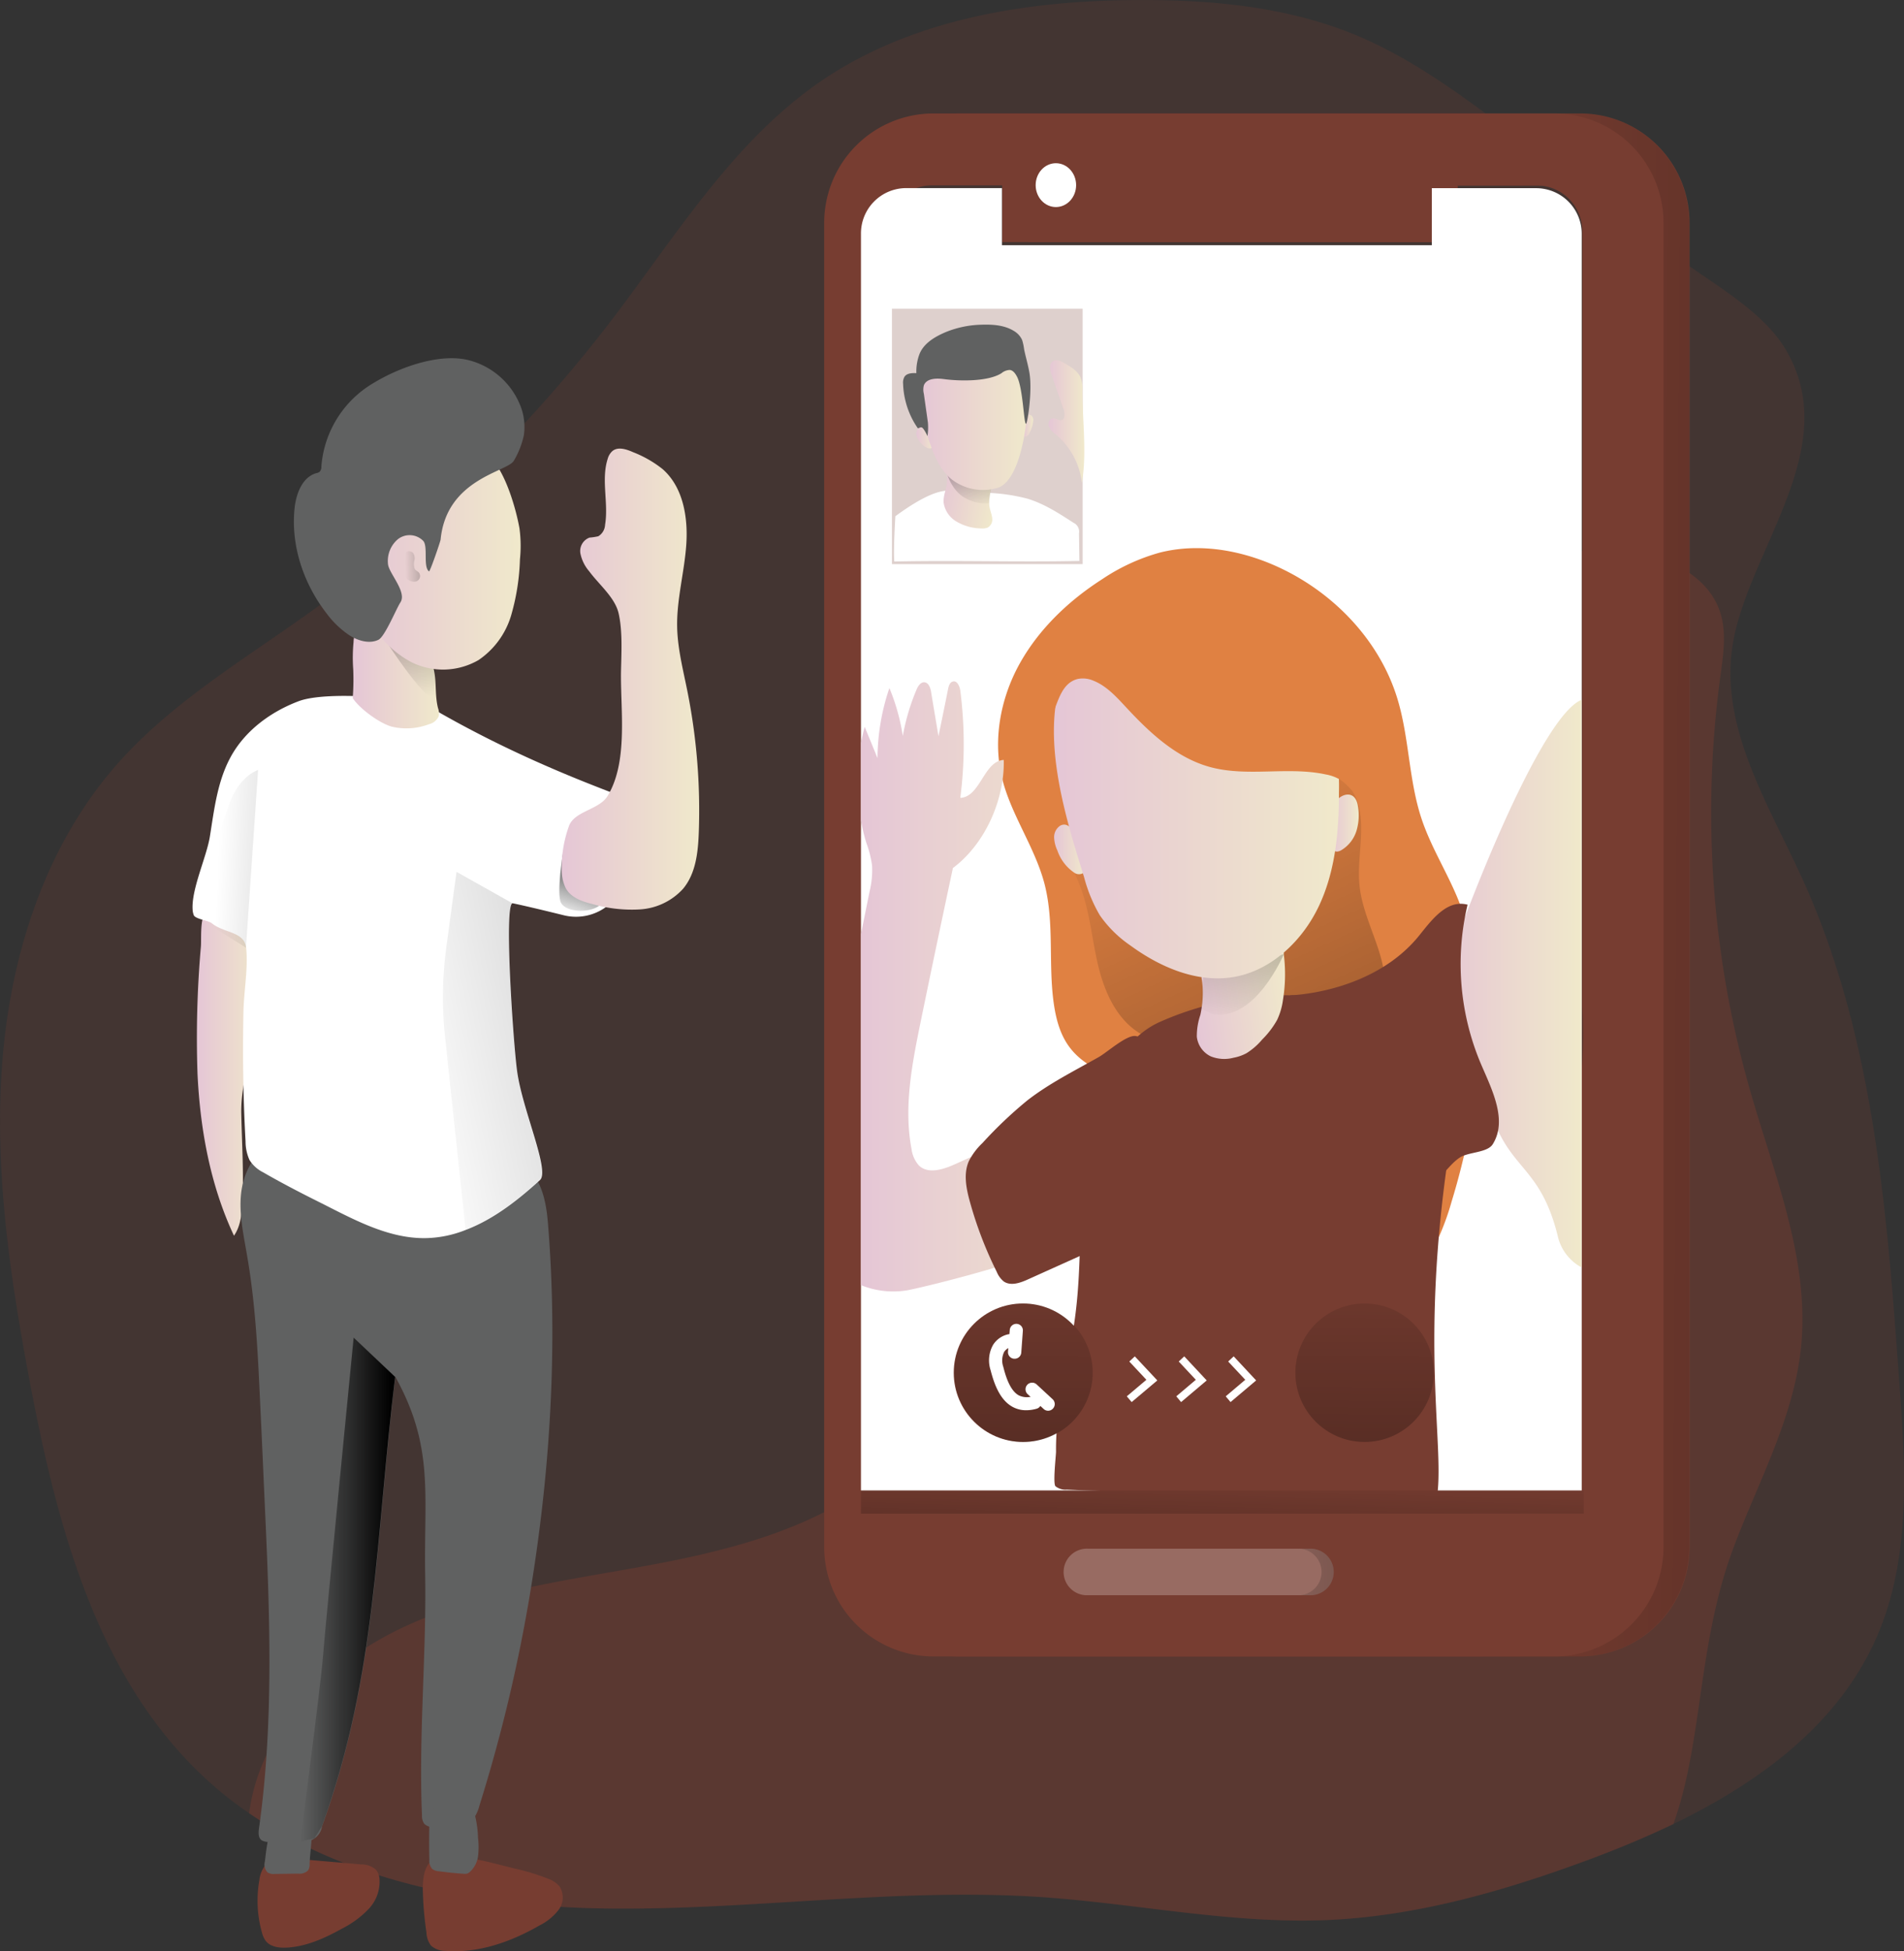 <svg id="Layer_1" data-name="Layer 1" xmlns="http://www.w3.org/2000/svg" xmlns:xlink="http://www.w3.org/1999/xlink" viewBox="0 0 417.86 428.11"><rect x="0" y="0" width="417.86" height="428.11" fill="#333333" stroke="none"/><defs><linearGradient id="linear-gradient" x1="96.05" y1="237.52" x2="110.26" y2="237.52" gradientUnits="userSpaceOnUse"><stop offset="0" stop-color="#e5c6d6"/><stop offset="0.42" stop-color="#ead4d0"/><stop offset="1" stop-color="#f0e9cb"/></linearGradient><linearGradient id="linear-gradient-2" x1="373.3" y1="196.57" x2="732.29" y2="198.43" gradientUnits="userSpaceOnUse"><stop offset="0" stop-color="#010101" stop-opacity="0"/><stop offset="0.95" stop-color="#010101"/></linearGradient><linearGradient id="linear-gradient-3" x1="310.91" y1="172.36" x2="421.6" y2="410.28" xlink:href="#linear-gradient-2"/><linearGradient id="linear-gradient-4" x1="284.21" y1="188.57" x2="291.06" y2="188.57" xlink:href="#linear-gradient"/><linearGradient id="linear-gradient-5" x1="344.47" y1="182.76" x2="351.05" y2="182.76" xlink:href="#linear-gradient"/><linearGradient id="linear-gradient-6" x1="293.21" y1="249.44" x2="314.61" y2="249.44" gradientTransform="translate(-9.75 15.93) rotate(-7.81)" xlink:href="#linear-gradient"/><linearGradient id="linear-gradient-7" x1="322.87" y1="227.22" x2="332.89" y2="181.41" xlink:href="#linear-gradient-2"/><linearGradient id="linear-gradient-8" x1="177.37" y1="203.86" x2="180.51" y2="194.91" xlink:href="#linear-gradient-2"/><linearGradient id="linear-gradient-9" x1="176.13" y1="151.27" x2="206.33" y2="151.27" xlink:href="#linear-gradient"/><linearGradient id="linear-gradient-10" x1="130.28" y1="149.97" x2="149.22" y2="149.97" xlink:href="#linear-gradient"/><linearGradient id="linear-gradient-11" x1="143.96" y1="155.31" x2="141.48" y2="125.71" xlink:href="#linear-gradient-2"/><linearGradient id="linear-gradient-12" x1="131.45" y1="124.72" x2="167.13" y2="124.72" xlink:href="#linear-gradient"/><linearGradient id="linear-gradient-13" x1="284.17" y1="175.5" x2="346.72" y2="175.5" xlink:href="#linear-gradient"/><linearGradient id="linear-gradient-14" x1="241.82" y1="218.63" x2="297.54" y2="218.63" xlink:href="#linear-gradient"/><linearGradient id="linear-gradient-15" x1="366.76" y1="218.01" x2="399.98" y2="218.01" xlink:href="#linear-gradient"/><linearGradient id="linear-gradient-16" x1="267.93" y1="74.5" x2="281.08" y2="74.5" gradientTransform="translate(10.22 -15.94) rotate(11.13)" xlink:href="#linear-gradient"/><linearGradient id="linear-gradient-17" x1="266.2" y1="114.03" x2="264.88" y2="95.74" xlink:href="#linear-gradient-2"/><linearGradient id="linear-gradient-18" x1="277.29" y1="95.63" x2="279.63" y2="95.63" xlink:href="#linear-gradient"/><linearGradient id="linear-gradient-19" x1="253.99" y1="98.2" x2="258.09" y2="98.2" xlink:href="#linear-gradient"/><linearGradient id="linear-gradient-20" x1="254.65" y1="94.84" x2="278.35" y2="94.84" xlink:href="#linear-gradient"/><linearGradient id="linear-gradient-21" x1="282.97" y1="94.7" x2="290.82" y2="94.7" xlink:href="#linear-gradient"/><linearGradient id="linear-gradient-22" x1="268.46" y1="321.94" x2="266.5" y2="395.42" xlink:href="#linear-gradient-2"/><linearGradient id="linear-gradient-23" x1="322.02" y1="347.38" x2="460.75" y2="345.05" xlink:href="#linear-gradient-2"/><linearGradient id="linear-gradient-24" x1="141.78" y1="126.47" x2="150.7" y2="126.23" xlink:href="#linear-gradient-2"/><linearGradient id="linear-gradient-25" x1="100.72" y1="190.3" x2="152.33" y2="192.63" xlink:href="#linear-gradient-2"/><linearGradient id="linear-gradient-26" x1="139.72" y1="235.64" x2="273.18" y2="208.67" xlink:href="#linear-gradient-2"/><linearGradient id="linear-gradient-27" x1="118.75" y1="350.99" x2="139.59" y2="350.99" xlink:href="#linear-gradient-2"/><linearGradient id="linear-gradient-28" x1="224.82" y1="267.78" x2="223.58" y2="469.91" xlink:href="#linear-gradient-2"/><linearGradient id="linear-gradient-29" x1="299.69" y1="267.78" x2="298.45" y2="469.91" xlink:href="#linear-gradient-2"/></defs><title>Video Call</title><path d="M464.77,361.31c-8.29,19.06-25.56,31.85-44.65,41.09-6.25,3-12.69,5.65-19.06,8-18.43,6.8-37.62,12.29-57.28,13.08-20.87.82-41.58-3.64-62.46-5.06-31.81-2.11-63.65,2.94-95.52,2.51-27.35-.39-56-5.58-78.25-20.9a81.35,81.35,0,0,1-10.41-8.39c-23.18-22-31.81-55-37.75-86.35-4.36-23.18-7.86-46.77-6-70.28s9.44-47.17,25-64.94c11.93-13.61,27.78-23,42.51-33.56a311.24,311.24,0,0,0,66.46-64.44c14-18.4,26.49-38.85,45.58-52C253.05,6.3,278.35,2.27,302.76,2.21c16.18-.07,32.63,1.48,47.6,7.66,12.48,5.18,23.48,13.38,34.28,21.5Q403.08,45.14,421.44,59c7.53,5.62,18.16,11.36,23.19,19.66,13.41,22.13-9.05,45.05-11.7,66.42-2.14,17.51,8.13,33.79,15.46,49.84,15.66,34.32,18.6,72.9,21.31,110.56C471.08,324.29,472.31,344,464.77,361.31Z" transform="translate(-52.87 -2.2)" fill="rgb(119,61,49)" opacity="0.24" style="isolation:isolate"/><path d="M448.13,297.86c-1.59,15.26-9.19,29.1-14.64,43.44-8.15,21.4-6.8,42.84-13.37,61.1-6.25,3-12.69,5.65-19.06,8-18.43,6.8-37.62,12.29-57.28,13.08-20.87.82-41.58-3.64-62.46-5.06-31.81-2.11-63.65,2.94-95.52,2.51-27.35-.39-56-5.58-78.25-20.9,2.28-18.1,16.88-32.74,33.39-40.6s35.21-10.3,53.31-13.61,36.7-7.89,51.2-19.25c9.45-7.4,16.65-17.28,23.06-27.45,31.14-49.65,46.5-109.93,87.69-151.65,15.13-15.29,36-28.1,57.05-23.81,7.23,1.45,14.56,5.55,17,12.48,1.65,4.63.82,9.72.16,14.6a222.09,222.09,0,0,0,6.48,90.48C442.21,259.88,450.11,278.57,448.13,297.86Z" transform="translate(-52.87 -2.2)" fill="rgb(119,61,49)" opacity="0.44" style="isolation:isolate"/><path d="M146.46,426.19a5.13,5.13,0,0,0,1,2.89,4.74,4.74,0,0,0,3.2,1.15c7.25.56,14.42-2,20.72-5.64a11.85,11.85,0,0,0,4.13-3.42,4.53,4.53,0,0,0,.16-5.08,6,6,0,0,0-2.54-1.71,49.14,49.14,0,0,0-7.33-2.22c-4.79-1.18-9.89-2.71-14.86-2.73-4.39,0-5.27,3.29-5.28,7.17A73.21,73.21,0,0,0,146.46,426.19Z" transform="translate(-52.87 -2.2)" fill="rgb(119,61,49)"/><path d="M111.54,410.91a6.55,6.55,0,0,0-1.76,3.88,25.55,25.55,0,0,0,.57,11.37,5.37,5.37,0,0,0,.8,1.83c1,1.34,2.9,1.61,4.57,1.53,4.33-.21,8.4-2.06,12.18-4.16a21.29,21.29,0,0,0,5.87-4.32,8.71,8.71,0,0,0,2.38-6.69,3.58,3.58,0,0,0-.78-1.94,4.83,4.83,0,0,0-3.24-1.15c-4-.37-8-.67-12-1.05C117.39,410,113.89,408.82,111.54,410.91Z" transform="translate(-52.87 -2.2)" fill="rgb(119,61,49)"/><path d="M96.22,237.89c.59,12.17,2.82,24.4,8,35.43,1.39-2,1.67-4.48,1.81-6.88.38-6.63-.07-13.28-.21-19.92-.15-7.26,2.73-13.56,3.31-20.8.38-4.73,1.88-15.62.7-20.22-.79-3.06-6.45-2-9.46-3.48-4-1.9-3.23,5.39-3.41,7.84A230,230,0,0,0,96.22,237.89Z" transform="translate(-52.87 -2.2)" fill="url(#linear-gradient)"/><path d="M399.66,27.09H263.4a24,24,0,0,0-24,24V341.63a24,24,0,0,0,24,24H399.66a24,24,0,0,0,24-24V51.08A24,24,0,0,0,399.66,27.09Zm6,209.69v91.8H247.46V52.85a10,10,0,0,1,10-10h21V55.32h94.33V42.89h23a10,10,0,0,1,10,10v170.2A89.9,89.9,0,0,1,405.65,236.78Z" transform="translate(-52.87 -2.2)" fill="rgb(119,61,49)"/><path d="M399.59,27.09H263.33a24,24,0,0,0-24,24V341.63a24,24,0,0,0,24,24H399.59a24,24,0,0,0,24-24V51.08A24,24,0,0,0,399.59,27.09Zm6,209.69v91.8H247.38V52.85a10,10,0,0,1,10-10h21V55.32h94.32V42.89h23a10,10,0,0,1,10,10v170.2A89.9,89.9,0,0,1,405.57,236.78Z" transform="translate(-52.87 -2.2)" fill="url(#linear-gradient-2)"/><path d="M169,353a343.62,343.62,0,0,1-10.9,45.32,8.87,8.87,0,0,1-1.52,3.21c-2,2.37-5.74,2.08-8.82,1.55a2.78,2.78,0,0,1-1.78-.73,3,3,0,0,1-.5-1.85c-.76-17.6,1-35.24.7-52.88s2-27.88-6.54-43.34c-4.4,35.58-3.9,64.94-16.09,98.63v0a4,4,0,0,1-4.75,3.3l-6.87.1a2.86,2.86,0,0,1-1.66-.36c-.76-.57-.69-1.69-.56-2.61,3.4-24.08,2.31-48.53,1.19-72.8-.3-6.74-.59-13.45-.92-20.15-.5-10.94-1-21.9-2.88-32.67-.76-4.52-1.81-9.08-1.32-13.64s2.88-9.25,7.07-11.07a17.86,17.86,0,0,1,6.47-1.15c13.38-.66,27.35-.17,40.53,2.57,9.38,1.95,12.45,6.51,13.25,15.86C175.39,297.8,173.58,325.94,169,353Z" transform="translate(-52.87 -2.2)" fill="#606161"/><path d="M394,27.09H257.75a24,24,0,0,0-24,24V341.63a24,24,0,0,0,24,24H394a24,24,0,0,0,23.95-24V51.08A24,24,0,0,0,394,27.09Zm6,209.69v91.8H241.8V52.85a10,10,0,0,1,10-10h21V55.32h94.32V42.89h23a10,10,0,0,1,10,10v170.2A89.9,89.9,0,0,1,400,236.78Z" transform="translate(-52.87 -2.2)" fill="rgb(119,61,49)"/><path d="M400,53.47V329.21H241.82V53.47a9.94,9.94,0,0,1,9.94-10h21V56h94.34V43.49h23A10,10,0,0,1,400,53.47Z" transform="translate(-52.87 -2.2)" fill="#fff"/><path d="M377.63,234.28a155.68,155.68,0,0,1-6.19,31.57v0a56.19,56.19,0,0,1-2.42,6.89,20.83,20.83,0,0,1-3.12,5.17c-5.44,6.6-15.3,8.14-23.4,5.3-.67-.25-1.33-.52-2-.82-8.37-3.87-14.27-11.85-17.8-20.41-1.46-3.54-2.6-7.29-4.78-10.43-4.6-6.74-12.91-9.65-20.41-12.82-.42-.18-.82-.36-1.21-.55-7.5-3.35-10.89-7-12.15-15.72s.15-17.6-2-26.15c-2.12-8.29-7.53-15.45-9.46-23.77s-.16-17.47,4.11-25,10.73-13.64,18-18.29a43.39,43.39,0,0,1,12.61-5.81c9.22-2.33,19.2-.3,27.69,4,11.37,5.75,20.71,15.85,24.43,28,2.63,8.59,2.48,17.87,5.32,26.4,2,6,5.33,11.3,7.77,17.08a66.65,66.65,0,0,1,5,21.19A89.56,89.56,0,0,1,377.63,234.28Z" transform="translate(-52.87 -2.2)" fill="#e08142"/><path d="M351.6,184c0,4.19-.8,8.38-.36,12.54.52,5,2.83,9.72,4.34,14.58s2.13,10.44-.53,14.77a18.47,18.47,0,0,1-5.68,5.41c-8.62,5.84-19.84,9.18-29.52,5.36-2.94-1.17-5.61-2.94-8.52-4.21s-5.91-2-8.53-3.68c-4.89-3.1-7.47-8.82-8.85-14.44s-1.81-11.48-3.75-16.93c-2.33-6.53-6.83-12.82-5.83-19.68.81-5.59,5.32-10.13,10.52-12.34s11-2.45,16.66-2.22a81,81,0,0,1,28.74,6.4C347.63,172.67,351.59,174.92,351.6,184Z" transform="translate(-52.87 -2.2)" fill="url(#linear-gradient-3)"/><path d="M285.53,183.37a3,3,0,0,0-1.32,2.56,7.39,7.39,0,0,0,.73,2.9,9.59,9.59,0,0,0,3.66,4.82,1.79,1.79,0,0,0,2.06.06,1.88,1.88,0,0,0,.39-1.48C290.94,190.23,288.73,181.55,285.53,183.37Z" transform="translate(-52.87 -2.2)" fill="url(#linear-gradient-4)"/><path d="M350.87,179a11.77,11.77,0,0,1-.3,5.47,7.54,7.54,0,0,1-3.33,4.26,2.22,2.22,0,0,1-1,.32,1.64,1.64,0,0,1-1.33-1,4.14,4.14,0,0,1-.34-1.68c-.11-2.25-.32-5.73,1-7.75C347.1,176.14,350.3,175.4,350.87,179Z" transform="translate(-52.87 -2.2)" fill="url(#linear-gradient-5)"/><path d="M307.44,226.41a67.72,67.72,0,0,1,28.64-5.84,39.63,39.63,0,0,1,9.4,1.13,28.48,28.48,0,0,1,13.29,7.78,43.24,43.24,0,0,1,5.87,8,45,45,0,0,1,4.2,8.74c1,3.06,2.35,6.27,1.89,9.45-6.09,41.41-1,63-2.41,74.36-26.33-1-55,.17-81.35-1a3.51,3.51,0,0,1-2.46-.74c-.6-.61.13-6.78.12-7.64-.12-10.15,3-20,4.26-30.09,1.45-11.28.66-22.77,2.14-34S297.05,231,307.44,226.41Z" transform="translate(-52.87 -2.2)" fill="rgb(119,61,49)"/><path d="M316.3,224.89a14.33,14.33,0,0,0-.77,4.78,5.46,5.46,0,0,0,3.06,4.3,7.94,7.94,0,0,0,5,.3,9.66,9.66,0,0,0,2.85-1,14.67,14.67,0,0,0,3.44-3,19.27,19.27,0,0,0,3.28-4.31,14.85,14.85,0,0,0,1.27-4.34,34.84,34.84,0,0,0,.19-10,3.47,3.47,0,0,0-1.22-2.65,3.54,3.54,0,0,0-2.39-.25c-3.93.52-8,1.36-11,4-.92.81-1.87,1.63-2.76,2.46a2,2,0,0,0-.59,2.07A22.37,22.37,0,0,1,316.3,224.89Z" transform="translate(-52.87 -2.2)" fill="url(#linear-gradient-6)"/><path d="M334.63,211.54s-6.39,15.21-15.93,13.07l-2.15-1.08.36-7.16Z" transform="translate(-52.87 -2.2)" opacity="0.5" fill="url(#linear-gradient-7)"/><path d="M193.3,182.59a76.42,76.42,0,0,1-3.47,13.29A11.19,11.19,0,0,1,176.54,203c-4.53-1.12-9.08-2.2-11.16-2.62h0c-2,0,.2,31.61,1,37,1.16,8.36,7.2,21.67,5,23.72-4.83,4.42-10.24,8.65-16.25,10.93a24.86,24.86,0,0,1-8.86,1.82c-8.45.13-16.31-4.4-23.65-8.06-4-2-8.06-4.1-12-6.38a7.4,7.4,0,0,1-3-2.71,10,10,0,0,1-.86-4.09c-.53-9.51-.66-19-.46-28.54.1-4.49,1.06-9.48.59-13.91-.39-3.63-4.82-3.17-7.56-5.41-.76-.6-3.57-.9-3.93-1.75a3.88,3.88,0,0,1-.26-1.26c-.27-4.49,3.07-11.53,3.79-16,.93-5.78,1.62-12,4.5-17.34,3.13-5.82,8.75-10,15-12.36s25.37-.7,29,1.42c24,14,45,20.09,45.61,21.18A6.17,6.17,0,0,1,193.3,182.59Z" transform="translate(-52.87 -2.2)" fill="#fff"/><path d="M176.47,189s-1.55,9.3-.47,11.31,6.05,2.33,8.37.62S176.47,189,176.47,189Z" transform="translate(-52.87 -2.2)" opacity="0.5" fill="url(#linear-gradient-8)"/><path d="M186.23,176.82c-1.77,3-7.13,3.29-8.44,6.48a26.9,26.9,0,0,0-1.65,9.47A9.18,9.18,0,0,0,177,197c1.07,2.09,3.57,3,5.84,3.54a31,31,0,0,0,10.56,1.18,13.91,13.91,0,0,0,9.38-4.52c2.8-3.36,3.29-8,3.45-12.4a133.35,133.35,0,0,0-2.58-31.33c-.92-4.55-2.08-9.09-2.17-13.73-.12-6,1.58-12,2-18s-.67-12.69-5.23-16.65a25,25,0,0,0-6.44-3.68c-1.48-.66-3.36-1.27-4.58-.21a3.59,3.59,0,0,0-1,1.69c-1.47,4.62.23,9.68-.57,14.46a3.1,3.1,0,0,1-1.49,2.51,13.46,13.46,0,0,1-1.92.29,3.14,3.14,0,0,0-2,3.5,8.59,8.59,0,0,0,1.94,3.91c2.14,2.91,5.64,5.72,6.44,9.2.94,4.1.58,9.14.52,13.33C189.11,158.62,190.65,169.45,186.23,176.82Z" transform="translate(-52.87 -2.2)" fill="url(#linear-gradient-9)"/><path d="M147.1,402.31c-.07,2.64-.06,5.29,0,7.93a2.69,2.69,0,0,0,.61,2,2.65,2.65,0,0,0,1.48.52c1.79.25,3.58.43,5.38.55a2.21,2.21,0,0,0,.89-.06,1.77,1.77,0,0,0,.5-.32,5.65,5.65,0,0,0,1.82-3.47,16.63,16.63,0,0,0,0-4,24,24,0,0,0-1-6.21,1.1,1.1,0,0,0-.37-.61,1.12,1.12,0,0,0-.59-.17,22.88,22.88,0,0,0-6.66.25C147.23,399.11,147.16,400.28,147.1,402.31Z" transform="translate(-52.87 -2.2)" fill="#606161"/><path d="M111,410.61a2.51,2.51,0,0,0,.6,2.42,2.55,2.55,0,0,0,1.55.32l5.15-.07a2.6,2.6,0,0,0,2.22-.76,2.54,2.54,0,0,0,.3-1.39c.07-2.69.83-6.39.22-9-.39-1.66-.27-1.46-2.13-1.65a9.92,9.92,0,0,0-3.52.09C111.73,401.61,111.42,407.48,111,410.61Z" transform="translate(-52.87 -2.2)" fill="#606161"/><path d="M149,157.56a3.54,3.54,0,0,1,.17,1.73,3.07,3.07,0,0,1-2.14,1.8,13.93,13.93,0,0,1-8.05.57c-2.66-.65-7.25-4-8.7-6.31a53.37,53.37,0,0,0,.11-6.27,35.6,35.6,0,0,1,.07-6,6.25,6.25,0,0,1,1.7-4.14c2-1.73,5-.84,7.45.14,2.25.9,4.68,2,5.77,4.13,1,1.94,2.33,4.08,2.74,6.08C148.68,152,148.3,154.8,149,157.56Z" transform="translate(-52.87 -2.2)" fill="url(#linear-gradient-10)"/><path d="M137.87,143.26s7.44,11.63,10.39,12.4l.15-7.75Z" transform="translate(-52.87 -2.2)" opacity="0.5" fill="url(#linear-gradient-11)"/><path d="M166.87,118.09a28.88,28.88,0,0,1,.11,6.83,49.15,49.15,0,0,1-1.92,12.25,18,18,0,0,1-7.17,9.85,15.59,15.59,0,0,1-14.66.5,22,22,0,0,1-11.53-22.43c.63-3.74,2.42-7.16,4.31-10.45,2.61-4.54,5.59-9.09,10-11.89,4-2.51,11-3.85,14.63,0C163.85,106,166.1,113.78,166.87,118.09Z" transform="translate(-52.87 -2.2)" fill="url(#linear-gradient-12)"/><path d="M155.63,81.2a16.61,16.61,0,0,1,11.3,9.67,12.61,12.61,0,0,1,.9,6.88,18.88,18.88,0,0,1-2.18,5.52c-1.31,2.45-14.76,3.88-16.08,17.29,0,.34-2.34,7.14-2.55,7-1.33-1-.18-5.37-1.24-6.66a4.18,4.18,0,0,0-5.56-.42,6.24,6.24,0,0,0-2.2,5.47c.16,2,4.23,6.14,2.72,8.43-.88,1.32-3.4,7.52-4.83,8.2-2,.95-4.48.21-6.37-1a20.45,20.45,0,0,1-5-4.8c-5.09-6.56-7.92-15-7-23.26.37-3.12,1.72-6.66,4.76-7.51a1.87,1.87,0,0,0,.71-.29,1.63,1.63,0,0,0,.39-1.18A23.29,23.29,0,0,1,134.8,86.26C140.41,82.84,149.16,79.64,155.63,81.2Z" transform="translate(-52.87 -2.2)" fill="#606161"/><path d="M290.81,194.73a33.17,33.17,0,0,0,3.41,8.25,25.88,25.88,0,0,0,6.64,6.6c6.55,4.81,14.65,8.31,22.66,7,8.38-1.39,15.23-8,18.83-15.65s4.39-16.4,4.37-24.89a52.21,52.21,0,0,0-1.52-13.94c-2.89-10.42-11.06-18.85-20.69-23.75a36,36,0,0,0-14.84-4.18A22.91,22.91,0,0,0,295,138.45C277.3,151.9,285.36,177.19,290.81,194.73Z" transform="translate(-52.87 -2.2)" fill="url(#linear-gradient-13)"/><path d="M289.38,151.17a5.77,5.77,0,0,1,3.49.39c2.86,1.15,5,3.53,7.1,5.78,5.2,5.61,11.06,11.12,18.43,13.14,8.23,2.26,17.12-.17,25.45,1.64a9.33,9.33,0,0,1,3.27,1.23c1.2.8,2.07,2,3.23,2.88s2.89,1.29,4,.35a4,4,0,0,0,1-3.28c-.22-5.3-2.25-10.34-4.31-15.23-2.95-7-6.17-14.09-11.62-19.35C333.1,132.64,324.94,127,316.2,127l-17.88,3.41c-5.79,3-9.77,8.65-14.52,13.14a29.12,29.12,0,0,0-4.64,4.91,18,18,0,0,0-2.43,8.63c-.13,1.74-.29,4.67,1.51,5.71,1.45.84,3.18-.15,4.15-1.28C284.93,158.52,284.88,152.31,289.38,151.17Z" transform="translate(-52.87 -2.2)" fill="#e08142"/><path d="M297.54,241.78a80.86,80.86,0,0,1-5.28,15.32c-2.28,4.53-8.53,18.17-13.05,20.42-4.86,2.37-23.29,7.06-27.32,7.79a18.75,18.75,0,0,1-10.07-1.15v-77l1.88-9.31a19.76,19.76,0,0,0,.56-5.72,22.74,22.74,0,0,0-1.22-4.89,36.83,36.83,0,0,1-1.22-5.08V165.24c.23-1.18.49-2.37.82-3.56.93,2.28,1.89,4.56,2.81,6.87a48.61,48.61,0,0,1,2.61-15.39A44.72,44.72,0,0,1,251,163.69a47.09,47.09,0,0,1,3-10.14c.33-.82.93-1.75,1.79-1.65s1.28,1.19,1.42,2.11c.53,3.24,1.09,6.48,1.62,9.72.72-3.51,1.45-7,2.14-10.51.13-.59.37-1.32,1-1.48.92-.3,1.52,1,1.65,2a92.12,92.12,0,0,1,0,23.52c4.42-.2,5.15-8.1,9.54-8.33.2,8.75-4.12,18.47-11.16,23.72Q258.43,209.33,255,226c-1.91,9.32-3.86,19-2.08,28.31a6.7,6.7,0,0,0,1.59,3.57c2,2,5.38.92,8-.27Q280,249.71,297.54,241.78Z" transform="translate(-52.87 -2.2)" fill="url(#linear-gradient-14)"/><path d="M278.35,243.62a92.74,92.74,0,0,0-9.86,9.36,14.39,14.39,0,0,0-3,4c-1.2,2.74-.58,5.91.21,8.79a85.73,85.73,0,0,0,5.93,15.5,5.23,5.23,0,0,0,1.56,2.11c1.51,1,3.55.31,5.22-.45l11.23-5.06a31.38,31.38,0,0,0,4.61-2.38,23.9,23.9,0,0,0,7.41-8.66,44.72,44.72,0,0,0,4.5-30.58c-.41-2-1.59-6.5-4.13-6.75-2-.2-6.21,3.6-8,4.61C288.74,237.11,283.21,239.85,278.35,243.62Z" transform="translate(-52.87 -2.2)" fill="rgb(119,61,49)"/><path d="M394.86,273.88a10.44,10.44,0,0,0,5.12,6.4V155.74c-10.07,4-30,57.59-32.55,68.12-3.6,15,8.32,3.81,11.51,18.14C382.87,259.65,390.65,256.27,394.86,273.88Z" transform="translate(-52.87 -2.2)" fill="url(#linear-gradient-15)"/><path d="M364.41,207.36c2.87-3.59,6.1-7.84,10.54-6.67a56.22,56.22,0,0,0,3,35.1c2.43,5.64,5.78,12.25,2.52,17.46-1.19,1.9-5.37,1.68-7.24,2.93-3,2-4.18,5.67-7.8,5.14s-6.4-3.69-8.74-6.61c-5.77-7.21-22.41-24-20.62-34.14C336.08,220.57,354.18,220.14,364.41,207.36Z" transform="translate(-52.87 -2.2)" fill="rgb(119,61,49)"/><rect x="195.75" y="67.74" width="41.85" height="56.03" fill="rgb(119,61,49)" opacity="0.24" style="isolation:isolate"/><path d="M249.37,115.46s-.46,7.31-.23,9.94c13.61-.3,27,.16,40.62-.13l-.09-6.06a2.14,2.14,0,0,0-1.21-2.31c-3.2-2.08-6.46-4.19-10.11-5.29a40.09,40.09,0,0,0-8.93-1.28c-3.25-.22-7-1-10.18-.26S252.07,113.48,249.37,115.46Z" transform="translate(-52.87 -2.2)" fill="#fff"/><path d="M260.64,108.52c-.22,1.34-.79,2.64-.67,4a5.78,5.78,0,0,0,2.88,4.15,10.94,10.94,0,0,0,5.36,1.47,3.16,3.16,0,0,0,1.41-.18,2,2,0,0,0,1-2.06c-.07-.8-.42-1.58-.57-2.39-.49-2.66,1.22-5.45-.08-7.93a6.3,6.3,0,0,0-3.54-2.72,16.66,16.66,0,0,0-4.66-.72c-2-.09-2.21.77-1.64,2.22A8,8,0,0,1,260.64,108.52Z" transform="translate(-52.87 -2.2)" fill="url(#linear-gradient-16)"/><path d="M260.71,106.16s1.1,3.84,4.07,5.35a8.82,8.82,0,0,0,5.17,1.1s.23-3.25.76-4S260.71,106.16,260.71,106.16Z" transform="translate(-52.87 -2.2)" opacity="0.5" fill="url(#linear-gradient-17)"/><path d="M278.53,93.24a.84.84,0,0,1,.77.19,1.34,1.34,0,0,1,.32,1.07,6.78,6.78,0,0,1-.7,2.47c-.19.44-.45.92-.92,1a.53.53,0,0,1-.41,0c-.31-.16-.32-.59-.29-.94l.16-2.13A2,2,0,0,1,278.53,93.24Z" transform="translate(-52.87 -2.2)" fill="url(#linear-gradient-18)"/><path d="M257.48,97.18a5,5,0,0,0-1.13-1.06,1.71,1.71,0,0,0-1.5-.2,1.61,1.61,0,0,0-.82,1.83,3.9,3.9,0,0,0,1.12,1.83,3.35,3.35,0,0,0,1.17.88,1.35,1.35,0,0,0,1.4-.16,1.61,1.61,0,0,0,.2-1.79,9.71,9.71,0,0,1-.73-1.77" transform="translate(-52.87 -2.2)" fill="url(#linear-gradient-19)"/><path d="M262,107.58a11.29,11.29,0,0,0,9.81,1.66c5.52-1.74,6.93-17,6.45-20.29s-1.14-6.35-4-7.93c-3.24-1.78-7.24-1-10.83-.08-2.85.71-6,1.64-7.55,4.11-2,3-1.19,7.87,0,11.14C257.15,100.06,258.54,105.05,262,107.58Z" transform="translate(-52.87 -2.2)" fill="url(#linear-gradient-20)"/><path d="M251.59,90.16a17.37,17.37,0,0,1-.52-3.73,2.58,2.58,0,0,1,.31-1.58c.53-.78,1.65-.82,2.6-.78a10.72,10.72,0,0,1,.72-4.28c1-2.39,3.52-3.8,5.81-4.76a22.15,22.15,0,0,1,7.79-1.59c2.43-.08,5,.09,7.06,1.36a4.41,4.41,0,0,1,1.83,2,11.79,11.79,0,0,1,.44,2.06c.36,1.74.82,3.24,1.14,5,.74,4.12-.43,11.17-.7,11.32-.52.27-.65-7.75-2-10.33-.35-.66-.83-1.38-1.57-1.48a3,3,0,0,0-1.85.72c-3,1.87-9.18,1.75-12.68,1.28-1.64-.22-3.77-.16-4.35,1.39a3.77,3.77,0,0,0,0,1.83l.89,6.3a12.63,12.63,0,0,1-.1,3,8.51,8.51,0,0,0-.83-1.51c-.16-.2-.26-.37-.5-.42s-.74.27-.78.2A17.88,17.88,0,0,1,251.59,90.16Z" transform="translate(-52.87 -2.2)" fill="#606161"/><path d="M284.5,97.45a4.3,4.3,0,0,1-1.45-1.7c-.25-.71.1-1.68.85-1.77s1.33.59,2,.38.69-1.42.42-2.22l-2.69-7.77c-.34-1-.59-2.22.22-2.84s1.84-.11,2.67.37c1.43.83,3,1.78,3.57,3.33a7.27,7.27,0,0,1,.33,2.67c0,6.49,1,13.86-.11,20.24A16.4,16.4,0,0,0,284.5,97.45Z" transform="translate(-52.87 -2.2)" fill="url(#linear-gradient-21)"/><ellipse cx="231.73" cy="40.62" rx="4.44" ry="4.81" fill="#fff"/><rect x="188.95" y="327.01" width="158.63" height="5.09" fill="url(#linear-gradient-22)"/><path d="M345.57,347.08a5.1,5.1,0,0,1-5.12,5.12H291.63a5.11,5.11,0,1,1,0-10.21h48.82A5.1,5.1,0,0,1,345.57,347.08Z" transform="translate(-52.87 -2.2)" fill="#fff" opacity="0.24" style="isolation:isolate"/><path d="M345.57,347.08a5.1,5.1,0,0,1-5.12,5.12h-2.88a5.11,5.11,0,1,0,0-10.21h2.88A5.1,5.1,0,0,1,345.57,347.08Z" transform="translate(-52.87 -2.2)" fill="url(#linear-gradient-23)"/><path d="M143.83,125.1a2.11,2.11,0,0,0-.3-1.58,1.25,1.25,0,0,0-1.81,0,1.85,1.85,0,0,0-.36.68,5.91,5.91,0,0,0-.16,2,5.27,5.27,0,0,0,.58,2.45,2.2,2.2,0,0,0,2.1,1.17,1.24,1.24,0,0,0,1-1.88c-.21-.38-.76-.5-1-.93A3.25,3.25,0,0,1,143.83,125.1Z" transform="translate(-52.87 -2.2)" opacity="0.5" fill="url(#linear-gradient-24)"/><path d="M106.85,210.12l2.66-39s-4,1.24-6.2,7.13-8,24.67-8,24.67Z" transform="translate(-52.87 -2.2)" opacity="0.5" fill="url(#linear-gradient-25)"/><path d="M171.3,261.07c-4.83,4.42-10.24,8.65-16.25,10.93l-4.51-42.32a82.37,82.37,0,0,1,.28-19.66l2.24-16.53,12.29,6.9c-2,0,.2,31.61,1,37C167.47,245.71,173.51,259,171.3,261.07Z" transform="translate(-52.87 -2.2)" opacity="0.5" fill="url(#linear-gradient-26)"/><path d="M139.59,304.3c-4.4,35.58-3.9,64.94-16.09,98.63v0l-1.62,2.61-3.13.69s4.55-34.55,5-40.6,6.73-69.95,6.73-69.95Z" transform="translate(-52.87 -2.2)" fill="url(#linear-gradient-27)"/><circle cx="224.5" cy="301.18" r="15.19" fill="rgb(119,61,49)"/><circle cx="224.62" cy="301.18" r="15.19" fill="url(#linear-gradient-28)"/><circle cx="298.9" cy="301.18" r="15.19" fill="rgb(119,61,49)"/><circle cx="299.48" cy="301.18" r="15.19" fill="url(#linear-gradient-29)"/><polygon points="248.36 307.62 247.29 306.36 251.59 302.73 247.84 298.72 249.05 297.59 253.99 302.87 248.36 307.62" fill="#fff"/><polygon points="259.21 307.62 258.15 306.36 262.44 302.73 258.69 298.72 259.9 297.59 264.83 302.87 259.21 307.62" fill="#fff"/><polygon points="270.06 307.62 269 306.36 273.29 302.73 269.54 298.72 270.75 297.59 275.68 302.87 270.06 307.62" fill="#fff"/><path d="M278.07,311.61a6.09,6.09,0,0,1-3.12-.82c-2.83-1.64-4-5.36-4.69-8a6.92,6.92,0,0,1,.58-5.56,5.26,5.26,0,0,1,3.29-2.28,1.42,1.42,0,0,1,1.68,1.14,1.43,1.43,0,0,1-1.13,1.68,2.52,2.52,0,0,0-1.44,1.05,4.29,4.29,0,0,0-.18,3.28c.83,3.36,1.92,5.39,3.33,6.21a4,4,0,0,0,3.19.2,1.44,1.44,0,0,1,.79,2.77A8.32,8.32,0,0,1,278.07,311.61Z" transform="translate(-52.87 -2.2)" fill="#fff"/><path d="M275.53,300.31h-.12a1.44,1.44,0,0,1-1.32-1.55l.39-4.78a1.45,1.45,0,0,1,1.55-1.32,1.43,1.43,0,0,1,1.32,1.55L277,299A1.45,1.45,0,0,1,275.53,300.31Z" transform="translate(-52.87 -2.2)" fill="#fff"/><path d="M282.91,311.72a1.42,1.42,0,0,1-1-.39l-3.52-3.26a1.44,1.44,0,1,1,2-2.11l3.52,3.26a1.44,1.44,0,0,1,.07,2A1.42,1.42,0,0,1,282.91,311.72Z" transform="translate(-52.87 -2.2)" fill="#fff"/></svg>